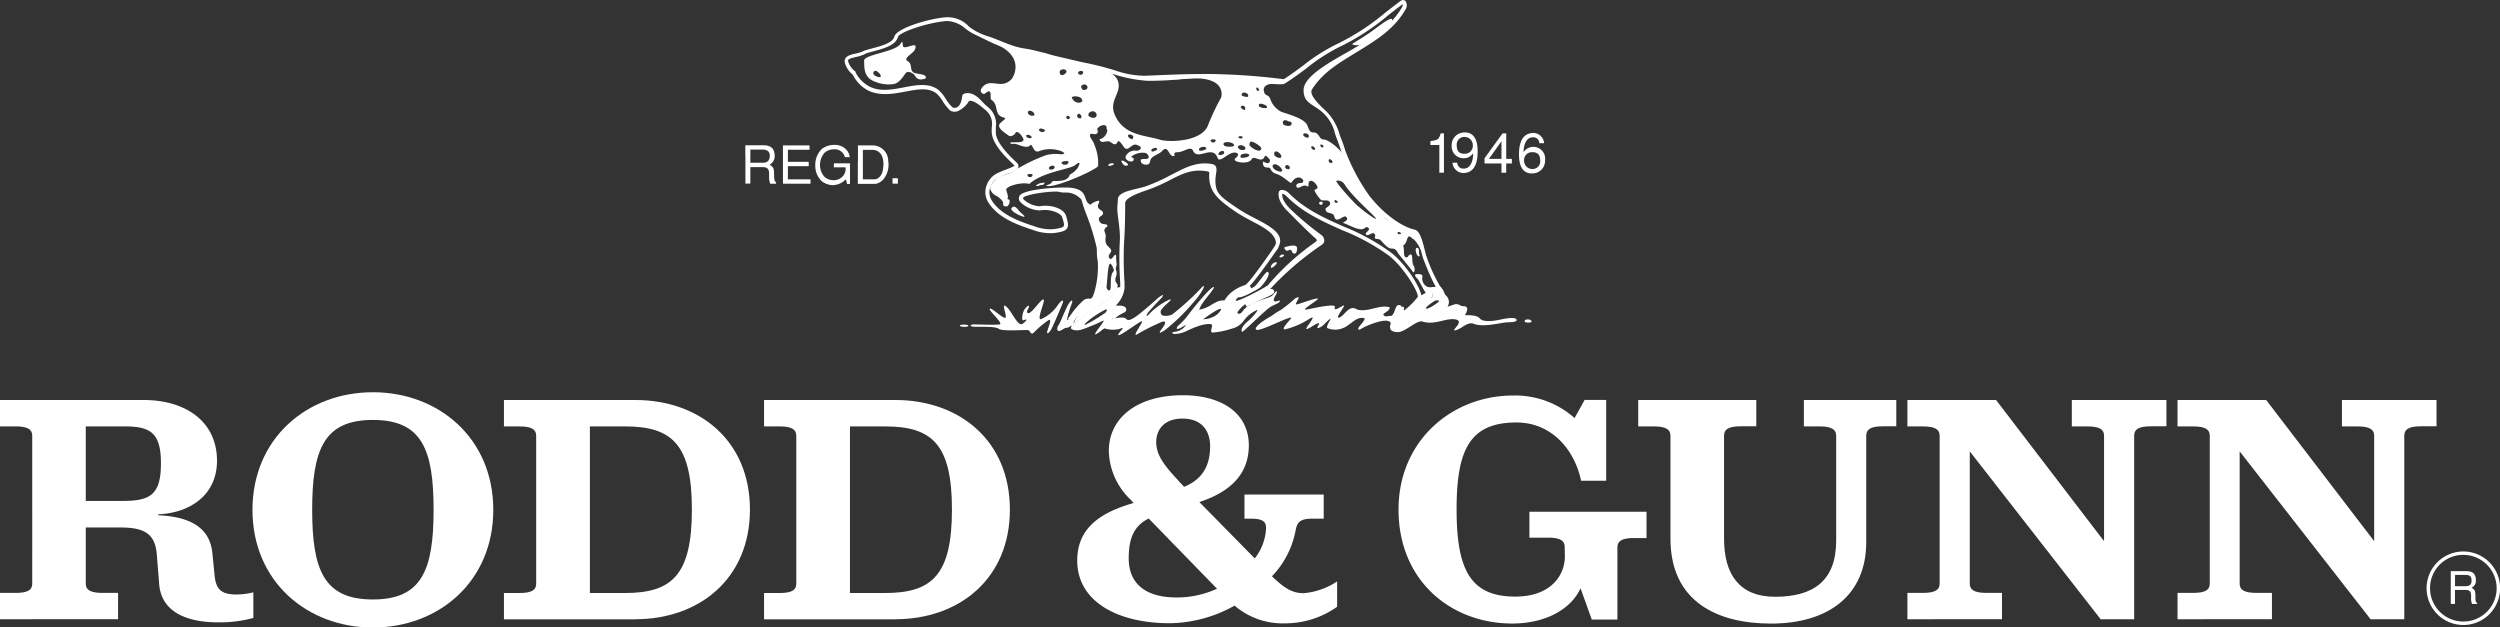 <svg id="Layer_1" data-name="Layer 1" xmlns="http://www.w3.org/2000/svg" viewBox="0 0 425 106.63"><rect x="0" y="0" width="425" height="106.63" fill="#333333" stroke="none"/><defs><style>.cls-1{fill:#fff;}</style></defs><title>Rodd_Gunn_Logo_Light</title><path class="cls-1" d="M63.81,110.16c4.69,0,6.55-1,6.55-6.39,0-5.22-1.81-6.28-6.17-6.28H57.58v12.67ZM43,97.49V93H67.38c7.35,0,12.51,3.78,12.51,10.33,0,5.85-4.63,8.89-10,9.1v.16c4.68.21,8.73,1.65,9.21,6.39l.37,3.73c.21,2.18.85,3.35,3.67,3.35a11.32,11.32,0,0,0,2.93-.37v4.36a21.56,21.56,0,0,1-6,.75c-4.47,0-9.53-1.28-10-6.39l-.42-5.22c-.32-3.73-2.45-4.52-6.34-4.52H57.58v9.53c0,1,.65,1.59,2.83,1.59h2.66v4.48H43v-4.48h2.66c2.18,0,2.82-.58,2.82-1.59V99.09c0-1-.64-1.6-2.82-1.6Z" transform="translate(-43 -25)"/><path class="cls-1" d="M106.39,96.39c-8.29,0-10.32,5-10.32,15.26s2,15.26,10.32,15.26,10.32-5,10.32-15.26-2-15.26-10.32-15.26m0-4.71c11.2,0,20.47,7.84,20.47,20s-9.27,20-20.47,20-20.47-7.85-20.47-20,9.28-20,20.47-20" transform="translate(-43 -25)"/><path class="cls-1" d="M149.28,125.81c8,0,11.34-3.13,11.34-14.16s-3.3-14.16-11.34-14.16h-6v28.32Zm1.7,4.48H128.67v-4.48h2.66c2.19,0,2.82-.58,2.82-1.59V99.09c0-1-.63-1.6-2.82-1.6h-2.66V93H151c10.86,0,19.49,6.87,19.49,18.63s-8.63,18.64-19.49,18.64" transform="translate(-43 -25)"/><path class="cls-1" d="M193.49,125.81c8,0,11.34-3.13,11.34-14.16s-3.3-14.16-11.34-14.16h-6v28.32Zm1.71,4.48H172.89v-4.48h2.66c2.18,0,2.82-.58,2.82-1.59V99.09c0-1-.64-1.6-2.82-1.6h-2.66V93H195.2c10.86,0,19.48,6.87,19.48,18.63s-8.62,18.64-19.48,18.64" transform="translate(-43 -25)"/><path class="cls-1" d="M243.3,106.7l1,1.06c3.36-1.38,4.42-3.88,4.42-6.92,0-2.5-1.33-4.68-4.69-4.68-3,0-4.47,1.76-4.47,4,0,2.08,1.17,3.78,3.73,6.5m6.6,18.42-11.61-11.93c-2.6,1.28-3.4,3.52-3.4,6.77,0,4.41,3,6.65,8.14,6.65a16.32,16.32,0,0,0,6.87-1.49m3,2.87a23.14,23.14,0,0,1-11,3c-9.06,0-15.76-3.78-15.76-10.65,0-5.48,3.83-8.14,9.58-9.79l-.48-.54a11.81,11.81,0,0,1-3.73-8.3c0-5.59,4.74-9.48,12.62-9.48,6.61,0,11.18,3.09,11.18,8.52s-3.88,8.15-8.41,9.64l9.42,9.58a8.93,8.93,0,0,0,1.92-5.16c0-1-.43-1.6-2.61-1.6h-1.06v-4.1h13.47v4.1h-1.87c-2.18,0-2.66.59-2.93,2.13a15.29,15.29,0,0,1-4,7.67c2,1.91,3.35,2.87,5.38,2.87a12,12,0,0,0,5.7-2v4.31a15.26,15.26,0,0,1-8.9,2.82,12.5,12.5,0,0,1-8.51-3" transform="translate(-43 -25)"/><path class="cls-1" d="M309,118c0-1-.64-1.6-2.82-1.6H303V112h19.91v4.47h-2.13c-2.18,0-2.82.59-2.82,1.6v12.25H313.6L311.69,125c-1.55,3.46-5.81,6-11.61,6-10.33,0-19.33-7.19-19.33-19.38,0-11.76,9.16-19.38,19.44-19.38a15.17,15.17,0,0,1,10.49,3.83l1.7-3.08h3.67v13.73h-4.26c-1.17-5.43-5.11-9.9-11-9.9-8,0-10.17,4.74-10.17,14.8,0,10.49,2.51,14.8,10,14.8,5.91,0,8.41-3.51,8.41-6.87Z" transform="translate(-43 -25)"/><path class="cls-1" d="M355.15,99.09c0-1-.64-1.6-2.82-1.6h-2.67V93h15.71v4.47h-2.29c-2.18,0-2.82.59-2.82,1.6v18.1c0,9-6.39,13.84-16.19,13.84-9.21,0-17.09-3.78-17.09-14.43V99.09c0-1-.63-1.6-2.82-1.6H321.5V93h20.07v4.47h-2.66c-2.19,0-2.82.59-2.82,1.6V116.6c0,5.91,2.5,9.85,8.68,9.85,6.44,0,10.38-2.66,10.38-9.53Z" transform="translate(-43 -25)"/><path class="cls-1" d="M400.69,99.09c0-1-.63-1.6-2.82-1.6h-2.66V93h16.08v4.47h-2.66c-2.19,0-2.82.59-2.82,1.6v31.2h-5.7l-22.25-28.54v22.47c0,1,.63,1.59,2.82,1.59h2.66v4.48H367.26v-4.48h2.66c2.18,0,2.82-.58,2.82-1.59V99.09c0-1-.64-1.6-2.82-1.6h-2.66V93h15.07l18.36,24Z" transform="translate(-43 -25)"/><path class="cls-1" d="M446.61,99.09c0-1-.63-1.6-2.82-1.6h-2.66V93h16.08v4.47h-2.66c-2.19,0-2.82.59-2.82,1.6v31.2H446l-22.26-28.54v22.47c0,1,.64,1.59,2.83,1.59h2.66v4.48H413.18v-4.48h2.66c2.19,0,2.82-.58,2.82-1.59V99.09c0-1-.63-1.6-2.82-1.6h-2.66V93h15.07l18.36,24Z" transform="translate(-43 -25)"/><path class="cls-1" d="M456.11,125a5.63,5.63,0,0,1,5.66-5.67,5.67,5.67,0,0,1,5.66,5.67,5.66,5.66,0,1,1-11.32,0Zm5.66,6.25a6.25,6.25,0,0,0,0-12.5,6.25,6.25,0,0,0,0,12.5Z" transform="translate(-43 -25)"/><path class="cls-1" d="M460.35,124.65h1.8c.48,0,1-.13,1-.85.1-1-.58-1.06-1-1.06h-1.79Zm-.72-2.56h2.5c.86,0,1.7.15,1.77,1.43a1.35,1.35,0,0,1-.74,1.4c.59.37.65.51.66,1.43,0,.7,0,1,.3,1.15v.17h-.87a2.51,2.51,0,0,1-.16-.69c-.06-.66.27-1.69-.91-1.69h-1.83v2.38h-.72Z" transform="translate(-43 -25)"/><path class="cls-1" d="M287.69,54.36V49.65h-1.52V49c1.34-.21,1.43-.29,1.75-1.33h.55v6.68Z" transform="translate(-43 -25)"/><polygon class="cls-1" points="255.25 25.83 255.25 24.02 255.24 24.02 253.12 27.01 255.25 27.01 255.25 25.83 256.06 25.83 256.06 27.01 257.02 27.01 257.02 27.79 256.06 27.79 256.06 29.36 255.25 29.36 255.25 27.79 252.37 27.79 252.37 26.91 255.43 22.68 256.06 22.68 256.06 25.83 255.25 25.83"/><path class="cls-1" d="M303.46,53.73a1.4,1.4,0,0,1-1.37-1.46,1.34,1.34,0,0,1,1.37-1.4c.59,0,1.37.14,1.37,1.38a1.3,1.3,0,0,1-1.37,1.48l0,.75a2.14,2.14,0,0,0,2.2-2.24A2,2,0,0,0,302,50.88c0-.82.25-2.54,1.6-2.54a1,1,0,0,1,1.08,1h.82a1.9,1.9,0,0,0-1.76-1.74c-2.24,0-2.51,2.2-2.51,3.68,0,1.3.27,3.21,2.21,3.21Z" transform="translate(-43 -25)"/><path class="cls-1" d="M292,48.28a1.41,1.41,0,0,1,1.38,1.46,1.35,1.35,0,0,1-1.4,1.4c-.58,0-1.33-.15-1.33-1.38A1.29,1.29,0,0,1,292,48.28l0-.76a2.14,2.14,0,0,0-2.21,2.24,2,2,0,0,0,2.07,2.14c.83,0,1.06-.34,1.58-.8,0,.84-.26,2.56-1.59,2.56a1,1,0,0,1-1.11-1h-.82a1.92,1.92,0,0,0,1.78,1.76c2.23,0,2.5-2.22,2.5-3.7,0-1.29-.27-3.21-2.2-3.21Z" transform="translate(-43 -25)"/><rect class="cls-1" x="151.73" y="30.3" width="0.91" height="0.92"/><path class="cls-1" d="M189.69,52.55v2.94h1.82a1.35,1.35,0,0,0,.69-.15,2.08,2.08,0,0,0,.78-1,6,6,0,0,0,.2-1.33,3.23,3.23,0,0,0-.36-1.7,1.7,1.7,0,0,0-1.54-.83h-1.59v2.09h-.84V49.72h2.51A2.64,2.64,0,0,1,194,52.37a3.89,3.89,0,0,1-.66,2.89,2.26,2.26,0,0,1-1.51,1h-3V52.55Z" transform="translate(-43 -25)"/><polygon class="cls-1" points="133.1 24.72 137.62 24.72 137.62 25.46 133.94 25.46 133.94 27.51 137.48 27.51 137.48 28.25 133.94 28.25 133.94 30.49 137.79 30.49 137.79 31.23 133.1 31.23 133.1 24.72"/><path class="cls-1" d="M184.77,52.77h2.73v3.5H187l-.2-.8a3.08,3.08,0,0,1-2.3,1,3.18,3.18,0,0,1-1.76-.63,3.57,3.57,0,0,1-1.14-2.76,3.71,3.71,0,0,1,1.14-2.78,3.46,3.46,0,0,1,2-.67,2.84,2.84,0,0,1,1.39.27,2.32,2.32,0,0,1,1.33,1.81h-.83a1.76,1.76,0,0,0-1.89-1.32,2.28,2.28,0,0,0-1.6.62A3.16,3.16,0,0,0,182.4,53a3.05,3.05,0,0,0,.71,2,2.2,2.2,0,0,0,1.6.63,2,2,0,0,0,1.13-.31,1.89,1.89,0,0,0,.9-1.87h-2Z" transform="translate(-43 -25)"/><path class="cls-1" d="M170.56,51.34v-.91h2.08c.52,0,1.32.14,1.22,1.24-.1.84-.65,1-1.21,1h-2.09V51.34h-.84v4.87h.84v-2.8h2.13c1.37,0,1,1.21,1.06,2a3.62,3.62,0,0,0,.19.83h1V56c-.3-.21-.33-.52-.35-1.34,0-1.07-.09-1.24-.77-1.66a1.63,1.63,0,0,0,.87-1.64c-.08-1.48-1.07-1.67-2.08-1.67h-2.91v1.66Z" transform="translate(-43 -25)"/><path class="cls-1" d="M267.24,59.52a.33.33,0,0,0,.49.25.3.3,0,0,0,.11-.36C267.75,59.19,267.25,59.28,267.24,59.52Z" transform="translate(-43 -25)"/><path class="cls-1" d="M220.26,56.09a2,2,0,0,0-1.09.44c-.16.23.54-.06.74-.08s.52-.05.61-.26S220.46,56.09,220.26,56.09Z" transform="translate(-43 -25)"/><path class="cls-1" d="M283.57,71.7c-.08.2.25.55.42.71.37.38,1.51,3.19,2.31,3.19.63,0-.06-.83.18-1.3.06-.12.52,0,.4-.37s-.54.16-1.21-.16a1.58,1.58,0,0,1-.87-1.72C285,71.48,283.64,71.55,283.57,71.7Z" transform="translate(-43 -25)"/><path class="cls-1" d="M258.51,71.21c-.32-.17-1.66,2.14-2.32,2.56s-2.79,1.37-2.6,1.73,3.3-1.29,3.72-1.7S259.19,71.56,258.51,71.21Z" transform="translate(-43 -25)"/><path class="cls-1" d="M260,69.6a.45.45,0,0,0-.23,0c-.34.06-.78.53-.71.87S260.37,69.68,260,69.6Z" transform="translate(-43 -25)"/><path class="cls-1" d="M261,68.26c-.17-.06-.59.37-.47.49s.74-.17.77-.32S261.07,68.3,261,68.26Z" transform="translate(-43 -25)"/><path class="cls-1" d="M283.88,67.13c-.48,0-.08,1.56.4,1.46.1,0,.06-.23,0-.33C284.15,67.81,284.36,67.09,283.88,67.13Z" transform="translate(-43 -25)"/><path class="cls-1" d="M261.44,67c-.24.08,0,.47.25.6s.47-.2.74-.1.2.53.49.59a.43.43,0,0,0,.25,0c.28-.08.37-.67.32-1C263.35,66.44,261.91,66.89,261.44,67Z" transform="translate(-43 -25)"/><path class="cls-1" d="M215.41,60.12c-.16,0-.25.08-.38.17-.8.55,2.71,2.09,2.06,1.37-.26-.28-.45-.4-.72-.66S215.88,60.25,215.41,60.12Z" transform="translate(-43 -25)"/><path class="cls-1" d="M231.41,53.11c0,.22.91,0,.94-.23S231.38,52.73,231.41,53.11Z" transform="translate(-43 -25)"/><path class="cls-1" d="M233.67,52.32c-.12.16.3.7.47.79s.61.09.63-.12S233.81,52.13,233.67,52.32Z" transform="translate(-43 -25)"/><path class="cls-1" d="M279.63,28.24c-.4-.33-2.76,1.64-3.92,2.42s-2.24,1.43-2.75,1.76c-.35.21.87.47,1.87,0a32.05,32.05,0,0,0,4.51-3.32C279.49,28.89,279.77,28.53,279.63,28.24Z" transform="translate(-43 -25)"/><path class="cls-1" d="M232.85,73.17c-.67-.76.3-1.33-.13-2.26-.11-.22.1-.77.12-1-.18-.93,0-1.71-.25-1.6s-.65,1-.94.63c-.58-.67.61-1,.15-1.6s-1.05-.7-.83-2.09c.07-.54-.28-.77-.22-1.18s.68-.52.47-.81-1.09.08-1.38-.8c-.24-.73.71-.71.68-1.22s-.66-.5-.85-1,.46-1,.09-1.12A2.87,2.87,0,0,0,228,60.21c-.13.83.31.82.43,1.33.59,2.53,1.44,4.14,1.7,6.56a28.1,28.1,0,0,1,0,4.5,8.87,8.87,0,0,1-.86,2.81c-.29.8-1.34,1.24-1.81,1.66-1,.92-2.05,2.83-1.85,2.91s.88-.58,1.54-1.13a9.73,9.73,0,0,1,1.74-1.33c1.34-.89,2.49-1.33,3.25-2.29C232.6,74.62,233.3,73.67,232.85,73.17Zm-1.24,1.2c-.24.09-.53-.37-.5-.63.17-1.31.22-4.09.67-3.9.24.1.68,1.13.57,1.23C231.47,71.9,232.11,74.18,231.61,74.37Z" transform="translate(-43 -25)"/><path class="cls-1" d="M220.26,56.09a2,2,0,0,0-1.09.44c-.16.23.54-.06.74-.08s.52-.05.61-.26S220.46,56.09,220.26,56.09Z" transform="translate(-43 -25)"/><path class="cls-1" d="M211.8,32.27h0c5.94,2.35,3.22,6.12,3.22,6.12-1.82,2-3.6-.3-5.05,1.47-.25.31-.39.69,0,1s.58-.1.86-.24c.94-.46.35,1.11.73,1.37,1.35.92.27,2.54,2.11,3,.63.14-.4.6-.73,1.08-.47.67.86,1.5,1.57,2,.29.19.86,0,1.13-.49s1.1.42,1.31,1c.43,1-2.49.36-2.19.77.16.23.74,0,1.12.18.7.24,1.76.71,2.21.2s.5,1.28,1.47,1a5.34,5.34,0,0,1,3.93,0c.83.44.33.49-.25.49a6.33,6.33,0,0,0-2.41.16,28.93,28.93,0,0,0-5,2.39c-1.19.94-3,1.09-3.38,1.55s-1.3,1.24-1.09,1.87a1.83,1.83,0,0,0,1,1.09,3.56,3.56,0,0,1,1,.83c.29.35.13.68.21.82s.54.21.72.12a1.19,1.19,0,0,0,.34-1c-.07-.2-.41-.14-.34-.32.16-.37-.1-.91-.23-1.46s2.46-1.39,3.93-1c2.23-2.05,6.89-2.48,7.79-3.2,1.2-1,.59.19.43.47a3.6,3.6,0,0,1-1.34,1.14c-.35,1.19-1.84,1.07-2.66,1.1-.44,0-.4.28-.54.38-.39.29-1.18.39-.59.47,1.62.22,8.43-2.82,8.6-3.43a8.06,8.06,0,0,0-.63-3.58c-.12-.51-.69-1.14-.75-1.47s.06-.48.63-.36.86-.31.61-.73c-.16-.25.78-1,1.36-.74.4.22.12.45.24.6.35.41-.37,1.59-1.11,1.72-.23,0,0,.41.3.47s.85-.15,1.17-.08c.48.1,1.07,1,1.48.1.2-.45.76.39,1,.75.8,1.26,1.35-.75,2.39-.2.24.1.62.21.56.57a.82.82,0,0,1-.85.36,1.67,1.67,0,0,0-1.72,1c-.21.63,1.12,1.16,1.34.63s-.55-.43-.36-.63a3.06,3.06,0,0,1,2.14-.64.79.79,0,0,1,.8.75c0,.57-1.31.08-1.35.52s.29.69.74.74.75,0,.87-.63c.17-.91,1.42-1,2.07-1.72,1-1.14,1.07,1.17,2,.88.15-.05,0-.39,0-.39.17-.3.48-.22.75-.25,1-.1,2.06-1.1,2.46-.24.81,1.77,3.32-1.13,4.18,1.23.39,1.09,2.26-1.65,3.43-.74.16.44-.35.67-.49.88-.41.59,2.32,1,2.8.12s1.72.79,2.25-.51c.16-.4.73.35.85.49a.44.44,0,0,1-.24.63,1,1,0,0,1-.74-.24c-.18-.12-.26.44,0,.76s.67.19,1,.29c.1,0,.21.75,1.06,1,1.27.36,2.46,1.78,2.63,1.51.33-.52.8-1,1.46-.85.27.11.69.37.5.74a.38.38,0,0,1-.37.17c-.23,0-1,.13-.71.67s1.07-.61,1.83-.1c.37.24,0-.63.38-.88.58-.35,1.35.81,1.33,1,0,.46-.39.29-.49.5s.87,1.53,1.13,1.71,1.19-.16,1.47.39-.74.9-.74,1.09c0,1,1.12.44,1.47,1.23.31,1.54,1.59-.34,2.06.17.63.69-1,.92-.38,1.07s2.65,1.41,3.39.89c.48-.34.57-.26.77-.08.39.36-.73.78-.42,1.11s1.05-.41,1.33-.21c.47.35,0,.67.24.87s.55-.08,1,.39,1.13,1.36,1.81,1.33.86.47,1.08.81,2.17,2.62,2.45,3.09.54-.47.17-1-.06-2-.52-1.9-.32.49-.72.49c-.59,0-.31-1.49-.48-1.78s.21-.36.34-.61c.26-.44.28-.94.5-1.12s.56.16.73.36,1.38-.79.43-1a14.25,14.25,0,0,1-4.9-2.31,35.46,35.46,0,0,1-4.72-5.86A14.45,14.45,0,0,1,272,52.38c-.7-1.84-3.23-3.7-4-3.67s-.71-1.24-1.75-1.19c-.71,0-.74-.71-1.1-1.38-.52-.93-2.71-1.61-4.28-2.11a3.81,3.81,0,0,1-1.94-2.25c-.23-.59-.63-.53-.88-.8,0,0-1.1-1.71,1.68-1.79a26.72,26.72,0,0,0-7-1.07l-8,.14s-5.64.53,0,.1c7.1-.54,5.86,3.22,5.86,3.22a39.07,39.07,0,0,0-2.21,4.67c-1,2.82-6.51,3-8.2,2.5-2.47-.79-6.1-.64-7.66-4.22-.66-1.5-.07-2.55.39-3.69,1.78-4.45-5.52-4.64-8.11-5.31-1-.25-2.79-.77-2.79-.77Zm6.44,16.22c-.16,0-.72,0-.78-.38s.83-.13.88.11S218.37,48.45,218.24,48.49Zm-.28-4c-.19-.14-.35-.36-.12-.59s.85.05,1,.48S218.18,44.7,218,44.53Zm2.58,2.85a.63.63,0,0,1-.86-.14c-.23-.25.25-.36.25-.36C220.24,46.87,220.87,47.08,220.54,47.38ZM218,55.1a.43.43,0,0,1-.33-.29c-.13-.32,1-.32.87,0A.46.46,0,0,1,218,55.1Zm3.34-1.49c-.11-.37.83-.64.93-.27a.27.27,0,0,1,0,.13C222.25,53.85,221.4,54,221.3,53.61Zm5.78-16.41a.39.39,0,0,1-.1.39.46.46,0,0,1-.73-.13C226.12,37.14,227,36.87,227.08,37.2Zm-3.84.45a.54.54,0,0,1-.12-.49c.08-.43.95-.52,1.12-.11S223.54,38,223.24,37.65ZM223.9,53c-.14,0-.29-.1-.41-.25-.27-.35,1.32-.56,1.15-.15S224.31,53,223.9,53Zm.94-7.87a.32.32,0,0,1-.5,0,.3.3,0,0,1,0-.38.33.33,0,0,1,.5.14A.29.29,0,0,1,224.84,45.16Zm2-.14c-.09.21-.43.16-.59,0a.4.4,0,0,1,0-.6c.21-.16.52.1.59.36A.39.39,0,0,1,226.8,45Zm-1.34-3a1.09,1.09,0,0,1-.24-.24c-.35-.5,1.25-.49,1.58,0,.1.16.22.4.14.46C226.54,42.67,225.92,42.44,225.46,42.07Zm1.45-1.93a.35.35,0,0,1-.14-.2c-.11-.31.38-.59.69-.48a.49.49,0,0,1,.37.52C227.79,40.34,227.17,40.39,226.91,40.14Zm2.42,4.71c-.17.51-1.49.18-1.34-.34a.62.62,0,0,1,.39-.43.69.69,0,0,1,1,.43A.57.57,0,0,1,229.33,44.85Zm6,3.86c-.18,0-.74-.35-.58-.65s1,0,.85.37A.38.38,0,0,1,235.38,48.71Zm4.2,1.86c-.19.17-.76.44-.84.12s.59-.55.88-.44C239.72,50.29,239.79,50.39,239.58,50.57Zm7.27,0c0-.09,0-.15,0-.21.3-.33.95-.45,1.21-.14S246.89,50.81,246.85,50.52Zm2.2-1.32a.36.36,0,0,1-.23-.25c-.13-.31,1-.31.85,0A.47.47,0,0,1,249.05,49.2Zm1.1,1.95a.51.51,0,0,1,.09-.16c.19-.28.77-.44.87-.12,0,0,0,.06,0,.11C251.15,51.36,250,51.51,250.15,51.15Zm2.6-1.32c-.21.21-1.92.27-1.73-.39.13-.43,1.54-.25,1.73.14C252.79,49.67,252.82,49.76,252.75,49.83Zm1.51-9c.16-.16.9,0,.93.37a.36.36,0,0,1,0,.25c-.08.13-.78,0-1-.14S254.12,40.92,254.26,40.79ZM254,43.05a.46.46,0,0,1,.68.23c0,.16.06.34-.09.41S253.71,43.25,254,43.05Zm-.39,5.17c.12-.12.65-.11.63.14s-.37.21-.63.1C253.5,48.42,253.52,48.29,253.59,48.22Zm.11,1.49c.36-.14,1.07.22,1,.52s-.23.25-.48.26a.74.74,0,0,1-.75-.37C253.38,49.93,253.49,49.79,253.7,49.71Zm.34,2.12c-.19,0-.17-.19-.16-.33,0-.4,1.3-.55,1.45-.18S254.51,51.86,254,51.83ZM256.88,40a.39.39,0,0,1,.14.33c0,.13-.13.16-.25.11a.42.42,0,0,1-.19-.46C256.64,39.82,256.77,39.85,256.88,40Zm.52,10.39a.64.64,0,0,1-.38.24,2.67,2.67,0,0,1-1.58-.9.69.69,0,0,1,.12-.6C255.73,48.78,257.69,50,257.4,50.34Zm-.25-7.2a.37.37,0,0,1-.09-.49c.12-.17.77,0,1.09.2.16.09.31.25.23.4S257.4,43.38,257.15,43.14Zm2.66,7.6c.2-.19.83.22,1,.67a.29.29,0,0,1-.18.39c-.48,0-1-.3-1-.59A.47.47,0,0,1,259.81,50.74Zm-.16,3c-.26-.29-.61-.76.09-.88.64.08,1.29.82,1.23,1.13S260,54.09,259.65,53.76Zm2.05-.08c-.24-.15-.31-.47-.07-.62a.48.48,0,0,1,.64.5C262.19,53.81,261.93,53.82,261.7,53.68Zm-.35-7.43a.49.49,0,0,1-.25-.6c.32-.56.82,0,1.23,0,.17,0,.3.27.24.49C262.3,46.54,261.67,46.42,261.35,46.25Zm4.12,2c-.14.37-1.13-.18-.89-.49s1,0,.92.39A.29.29,0,0,1,265.47,48.28Zm1.06,2.15c-.22.21-.8-.31-.58-.52S266.74,50.21,266.53,50.43Zm1.11-.44c-.1-.09-.25-.25-.18-.37s.44,0,.51.17a.36.36,0,0,1,0,.1C268,50.08,267.78,50.12,267.64,50Zm1.83,2.65a.34.34,0,0,1-.41,0c-.19-.13-.28-.44-.08-.56S269.7,52.49,269.47,52.64Zm.89,6.82a.57.57,0,0,1-.42-.05.24.24,0,0,1,0-.37c.12-.09.24.05.36.13S270.44,59.41,270.36,59.46Zm3.48.58c-1.19-1.1-4-4.29-3.64-4.31a1.32,1.32,0,0,1,1.39.63c1.38,2.22,5.48,5.64,5.34,5.82S274.47,60.63,273.84,60Zm7.31,4.69c0,.15-.45.08-.53,0a.23.23,0,0,1,0-.24c.09-.13.5,0,.53.19A.17.17,0,0,1,281.15,64.73Z" transform="translate(-43 -25)"/><path class="cls-1" d="M200.27,37.89c-.27-.27-1.24-.32-1.83-.49-.91-.43-.23-1.49-1.13-2s1-1.31,1.23-2c.63-1.59-1.59.07-2-.48-.12-.17,0-1.29-.44-.5-.83,1.43-6.31,1.84-6.2,2.92.07.75-.23,2.7,1.65,3.46a6,6,0,0,0,3.28.5c.9-.1,1.54-1,2.1-1.83.33-.48,1.21-.14,1.6.35a1.08,1.08,0,0,0,1.37.63C200.4,38.45,200.53,38.17,200.27,37.89Zm-8.78-.31a.39.39,0,0,1,.64-.42c.41.29.7.68.57.89S191.61,37.92,191.49,37.58Z" transform="translate(-43 -25)"/><path class="cls-1" d="M204,27.91" transform="translate(-43 -25)"/><path class="cls-1" d="M211,31.18c2.35.77,3.88,1.74,6.33,2.09a20,20,0,0,1,2.12.45c.37.1.8.2,1.32.32,1,.34,2.21.61,3.55.91l2.15.51.93.2a49.77,49.77,0,0,1,5.47,1.41,15.47,15.47,0,0,0,4.69.81c.61,0,6.91-.35,11-.3a111,111,0,0,1,12.8.9l-.23.05c1.16-.72,2.3-1.57,3.41-2.39a30.92,30.92,0,0,1,5.72-3.64,39.37,39.37,0,0,0,8.3-5.4c.83-.64,1.69-1.31,2.54-1.94a.63.63,0,0,1,.82,0,1.33,1.33,0,0,1-.06,1.57c-1.89,3.27-5,5.15-8,7s-5.93,3.45-7.87,6.55h0c-.3.84.72,1.91,1.78,3a9,9,0,0,1,2.87,4.29c.07.26.19.58.35,1a21.37,21.37,0,0,1,.7,2,33.54,33.54,0,0,0,4.05,7.64c2.92,3.76,6.2,5.53,7.7,5.81.88.16,1.31,1.63,1.78,3.54.12.46.21.85.3,1.08a27.62,27.62,0,0,0,2.28,5,3.07,3.07,0,0,1,.72,1.11,1.5,1.5,0,0,0,.24.44,1.47,1.47,0,0,1,.13,2.18.22.22,0,0,0,.06-.17.07.07,0,0,0,0-.05.09.09,0,0,0,.06,0,2.54,2.54,0,0,0,.63-.19l.51-.17a1.25,1.25,0,0,1,1.1.12,1.14,1.14,0,0,0,.69.16.45.45,0,0,1,.42.23c.07.12.23.41-.45,1.49l-.59-.37a2.69,2.69,0,0,0,.42-.85.21.21,0,0,0,.06.12.19.19,0,0,0,.15.07,1.8,1.8,0,0,1-1-.25.59.59,0,0,0-.58-.05l-.47.16a3.8,3.8,0,0,1-.77.22.69.69,0,0,1-.74-.35.52.52,0,0,1,.07-.61c.37-.36.33-.66-.16-1.24a2.23,2.23,0,0,1-.36-.61,2.34,2.34,0,0,0-.56-.89c-.6-.57-2-4-2.45-5.23-.1-.27-.2-.68-.32-1.15a5.07,5.07,0,0,0-1.92-2.61,25.29,25.29,0,0,1-7.43-6.48A33.22,33.22,0,0,1,271,50.72c-.23-.8-.49-1.46-.69-2s-.3-.79-.37-1.08a7,7,0,0,0-2.68-4c-1.53-1.1-2.68-1.39-2.65-3.4h0c.08-2.6,5.85-5.38,8.86-7.19s6-3.61,7.81-6.72a1,1,0,0,0,.18-.73.13.13,0,0,0,.12.05l-.05,0c-.85.63-1.7,1.29-2.52,1.93a39.75,39.75,0,0,1-8.46,5.48A31.15,31.15,0,0,0,265,36.69c-1.12.83-2.28,1.69-3.46,2.43l-.1.06h0c-.46.61-8.64-.86-12.84-.91s-5.56.47-10.46.47a23.55,23.55,0,0,1-5.43-1,52,52,0,0,0-5.41-1.39l-1-.21-2.13-.5c-1.36-.31-2.54-.58-3.58-.92l-1.3-.32a19.46,19.46,0,0,0-2.06-.43,22.63,22.63,0,0,1-6.51-2.14L209,31a8.77,8.77,0,0,1-1.83-1.1,5.11,5.11,0,0,0-3.21-1.33h0c-3.34.27-8.09,1.92-8.29,2.69-.39,1.45-2.44,2-4.25,2.48q-.69.18-1.26.36l.07,0a6.75,6.75,0,0,1-1.74.59c-1,.24-1.36.38-1.32.69a3.32,3.32,0,0,0,1.17,1.72l.1.06,0,.12a5.47,5.47,0,0,0,2.28,2.38l0,0c1.85,1,4,.56,6,.18s4.25-.8,5.83.46a6.37,6.37,0,0,1,1.22,1.49,7.45,7.45,0,0,0,1.14,1.45l0,0a.82.82,0,0,0,.76,0c.75-.32.87-1.68.91-1.88,0-.54.94-.54.94-.54,1.51.08,2.3,1.43,3.2,2.19l.23.19a3.68,3.68,0,0,1,1.34,3.45c0,.32,0,.65,0,1,.13,1.72,2.41,3.9,3.26,4.72.18.17.3.28.36.35a.75.75,0,0,1,0,1.08,4.82,4.82,0,0,1-1.47.69c-.58.23-1.24.49-1.73.73A3.07,3.07,0,0,0,211.3,57a2.56,2.56,0,0,0,.31,2.09c1.47,2.3,4.21,3.37,6.89,4.27l.07,0a7.84,7.84,0,0,0,3.53.6c.92-.13,1.57-.26,1.72-.5s0-.76-.25-1.53-2.2-1.46-3.74-1.16a4.87,4.87,0,0,1-3.38-1.44.88.88,0,0,1-.15-1c.57-1.16,6.13-1.44,7.17-1.45h1.09c2.63.14,2.76,1.28,3,1.9.46,1.42,1.27.77,1.65,1.81.64,1.75.59,4.52.92,6.31a4.9,4.9,0,0,1,.06.94,5.69,5.69,0,0,0,.13,1.37,16.22,16.22,0,0,1-.65,5.85c-.34.89-.46,1.1-1,1.32a.93.93,0,0,1-.46,0,.89.89,0,0,0-.58.11,16.46,16.46,0,0,0-2.15,2.58c-.25.32-.33.44-.38.49s-.42.44-.72.32a.45.45,0,0,1-.28-.46h.69a.25.25,0,0,0-.13-.17.32.32,0,0,0-.23,0s.05,0,.17-.14l.32-.43A14.34,14.34,0,0,1,227.25,76a1.47,1.47,0,0,1,1-.22.74.74,0,0,0,.15,0h0c.25-.11.28-.13.59-.94a15.63,15.63,0,0,0,.63-5.45,6.63,6.63,0,0,1-.15-1.51,5.16,5.16,0,0,0-.05-.82,38.33,38.33,0,0,0-1.73-5.6,23.21,23.21,0,0,1-.84-2.51h0a3.42,3.42,0,0,0-2.73-1.22c-.24,0-.77,0-.93-.09-1-.29-6,.39-6.27,1,0,0,0,.09.08.25a4.43,4.43,0,0,0,2.7,1.18c1.78-.35,4.15.3,4.54,1.65.29,1,.46,1.63.16,2.1s-1,.63-2.21.8a8.32,8.32,0,0,1-3.84-.63l-.07,0c-2.68-.89-5.67-2.06-7.25-4.56a3.23,3.23,0,0,1-.4-2.64,3.73,3.73,0,0,1,1.76-2.27c.52-.26,1.19-.53,1.79-.76a10,10,0,0,0,1.2-.52c.05,0,.06-.07.06-.08v0s0,0-.06-.1l-.3-.3c-1-.95-3.33-3.18-3.48-5.17a8.89,8.89,0,0,1,0-1,3,3,0,0,0-1.1-2.91l-.23-.19c-.78-.66-1.85-1.56-2.72-1.31l.25-.34c0,.49-.82,1.43-1.63,1.87a1.52,1.52,0,0,1-1.63.09l0,0,0,0a7.73,7.73,0,0,1-1.27-1.58,5.75,5.75,0,0,0-1.07-1.33c-1.34-1.06-3.25-.7-5.27-.32s-4.41.83-6.47-.25h0a6,6,0,0,1-2.54-2.75l.13.18a3.89,3.89,0,0,1-1.45-2.18c-.14-1,.91-1.25,1.85-1.46a5.94,5.94,0,0,0,1.54-.52l0,0h0c.39-.13.83-.24,1.29-.37,1.63-.43,3.48-.93,3.76-2,.38-1.44,5.89-3.05,8.63-3.27a4.88,4.88,0,0,1,4.07,1.59A10.12,10.12,0,0,0,211,31.18Z" transform="translate(-43 -25)"/><path class="cls-1" d="M246.86,78.24a5.71,5.71,0,0,0,2.45-.94,8.4,8.4,0,0,1,.81-.43,1.8,1.8,0,0,1,.94-.18.58.58,0,0,0,.6-.21.62.62,0,0,0,.09-.12,7,7,0,0,1,.71-.86,5.91,5.91,0,0,1,2.31-1.44c.49-.08,1.48-1.13,4.89-6l.45-.63-.45.07-.13-.44-.1.22s.15.2.15.2l.16.17.22-.08c.27-.11.57-1,.61-1.18.5-1.92-2.19-3.2-4.52-4.43a27.35,27.35,0,0,1-2.61-1.5c-3.12-2.13-3.95-2.61-3.8-5.29,0,0,.14-1,.14-1a1.61,1.61,0,0,0-.1-.92,1.18,1.18,0,0,0-.69-.37c-2.84-.52-5.17,1-7.36,2.09a30.25,30.25,0,0,1-3.75,1.67c-1.81.62-4.81.83-4.84,2.25,0,.11-.1,1.22-.1,1.53,0,1.3.58,3.77.42,5.7a61.79,61.79,0,0,0,.08,7c0,.42,0,.76,0,.87a4.32,4.32,0,0,1-1.14,2.37.82.82,0,0,0-.19.9c.09.18.34.48,1,.42a1.3,1.3,0,0,1,.7.09s-.05,0-.05-.11a.24.24,0,0,1,0-.13l-.1.06c-.38.16-2.14,1.17-2.07,1.8a.41.41,0,0,0,.35.36l.13-.68a.26.26,0,0,1,.18.15.27.27,0,0,1,0,.21A5.26,5.26,0,0,1,234,78.19c.53-.23.48-.58.46-.69-.12-.47-.82-.58-1.39-.54-.23,0-.32,0-.34,0h0a.32.32,0,0,1,.07-.13A5,5,0,0,0,234.17,74c0-.13,0-.44,0-.91a62.47,62.47,0,0,1-.08-6.93c.16-2,.18-4.69.19-6,0-.31,0-.53,0-.63,0-.94,2.51-1.8,3.85-2.26a29.21,29.21,0,0,0,3.84-1.7c2.08-1.06,3.73-1.9,6.31-1.43a.93.93,0,0,1,.29.12h0a.46.46,0,0,1,0,.1v.11c-.17,3,1.32,4.37,4.52,6.55.83.56,1.77,1.06,2.68,1.55,2.13,1.12,4.15,2.19,4.14,3.81a.1.1,0,0,1,0,0,5.79,5.79,0,0,1-.34.71l.45-.12.16.43.13-.28s-.26-.18-.26-.18c-.28-.17-.31-.13-.92.76-3.17,4.56-4.18,5.65-4.47,5.77h0A6.45,6.45,0,0,0,252,75a6.26,6.26,0,0,0-.8,1l-.08.1a.19.19,0,0,1,.11,0h-.08a2.27,2.27,0,0,0-1.29.22c-.25.11-.56.29-.88.47a5.48,5.48,0,0,1-2.14.86Z" transform="translate(-43 -25)"/><path class="cls-1" d="M280.91,77.17v1.46h.82l.09-.08c1-.82,2.76-2.31,2.83-2.94.15-1.33-2.6-5.68-5.17-7.67a36.92,36.92,0,0,0-8-4.4c-3.38-1.5-6.58-2.92-9.32-5.65a1.75,1.75,0,0,0-1.28-.61.63.63,0,0,0-.49.33l0,0v.06c-.18,1,.37,2.17,1.64,3.36,1.72,1.78,4.29,4.27,4.59,4.47a.65.65,0,0,1,.24.39s0,.08-.13.14l-.14.14A42,42,0,0,0,258.13,74a.53.53,0,0,0-.11.58c.16.29.53.28.86.27h.23a.3.3,0,0,1-.18-.19.26.26,0,0,1,0-.24,12.9,12.9,0,0,1-2,1c-.85.38-1.74.76-2.35,1.12l.35.6A23.69,23.69,0,0,1,257.27,76c2-.87,2.48-1.11,2.31-1.59-.11-.3-.44-.29-.73-.28a1.21,1.21,0,0,1-.33,0,.22.22,0,0,1,.13.13.26.26,0,0,1,0,.18l0,0a50.16,50.16,0,0,1,8.92-7.73l.18-.13a.87.87,0,0,0,.38-.72,1.29,1.29,0,0,0-.54-.95,49.75,49.75,0,0,1-5.17-4.31Q260.79,59,261,57.83l0,.11h0l0,0a1.36,1.36,0,0,1,.71.42c2.82,2.83,6.23,4.33,9.52,5.79a36.43,36.43,0,0,1,7.9,4.32c2.55,2,5,6.13,4.9,7h0a12.91,12.91,0,0,1-2.58,2.5l.22-.08h-.35l.35.35V77.17Z" transform="translate(-43 -25)"/><path class="cls-1" d="M222.67,77.09A6.55,6.55,0,0,1,220,79.24c-.89.32.74-3.14.42-3.32s-1.55,1.64-2.24,2.17c-.33.27-.84.16-.45-.49s.19-1-.56,0c-.31.43-.67,2.11-.08,1.82s.53.08-.25.63-1.81-2.06-2.69-2.86c-1.24-1.11.37,2-.36,1.84-.52-.08-2.38-1.88-2.54-1.53s2.43,2.53,1.67,2.65-3.81,0-4.33,0-.84.23-.29.36,3.86-.12,4.47.38,4.74.13,5.05.24.4.89.91.43a16.36,16.36,0,0,1,2.53-2.14C222,79,221,81.15,221,81.5s.34.08.69-.47c.22-.35,1.85-4.14,2-4.58S223.57,75.76,222.67,77.09Z" transform="translate(-43 -25)"/><path class="cls-1" d="M206.34,80.24c-.27.06-.19.18,0,.25a2.29,2.29,0,0,0,1.19,0s.18-.17,0-.23A2.86,2.86,0,0,0,206.34,80.24Z" transform="translate(-43 -25)"/><path class="cls-1" d="M286.88,73.93c-.12-.32-.54.16-1.21-.16l.25.73.95-.51S286.89,74,286.88,73.93Z" transform="translate(-43 -25)"/><path class="cls-1" d="M298.56,79.23c-.56.1-3.23.81-4-.1s-3.29-.28-3-.79.67-1.2.34-1.19c-1,0-.84-.54-1.71-.29a11.86,11.86,0,0,1-1.18.37c-.39,0-.48-.28-.39-.37.64-.64.28-1.22-.15-1.71s-.32-.93-.93-1.53l-1.18.28c0,.24.17.29.11.4-.24.47.45,1.31-.18,1.3l-.38-1.1-1.62.88c-.06.58-2.7,2.71-2.7,2.71h-.35V77c-1.16-.71-.91,1.26-1.73,1.72-.59-.1-.95.33-1.37-.24.26-.43,1.08-.58,1.12-1.24-1.82-.51-3.59.88-5.52.39-1.49-1-2.16,1.21-3.17,1.37-.63.09,1.35-2.26.83-2.06s-1.74,1.11-1.47.3-4.11.29-4.91.39,1.44-1.25,1.91-1.68c.75-.71-2.75.66-3.45.79s1.23-1.86-.32-1a24.36,24.36,0,0,1-2.37,1.92c-1.15.63-1.27.85-1.95,1.23-1.46.83-2.65,1.83-2.31,2.14.57.51,6.59-2.81,5.92-1.86-.24.34-1.79,1.87-1,1.82a13.32,13.32,0,0,0,4.16-1.8c1.67-1-1.09,1.9-.44,1.74s1.31-.85,2-1c.39-.08-.72,1.12.08.79s1-.85,1.73-1.41-.7,1.13-.32,1.47a3.45,3.45,0,0,0,2.63,0c1.22-.43,2.22-2,3.59-1.71.39.07-.38.93-.74,1.37s-.4.87.36.4,3.41-1.55,4.42-1.28.1.65.49,1.46c.16.33,1,.56,1.66.38,1.45-.5,2.9-2,3.75-1.74,2.13.68,4-.68,5.65-.35s-1.12,2.12,0,1.83,2-1.52,3.11-1.08c1.69.64,4.66-.25,5.73-.27s1.57-.14,1.51-.42S300.22,78.91,298.56,79.23Zm-11-2.94c-.22.27-1.7,1.27-2.1,1.17s1.25-1.22,1.48-1.33S287.81,76,287.59,76.29Z" transform="translate(-43 -25)"/><path class="cls-1" d="M302.79,79.3c-.41,0-.55.06-.61.32s1.25.35,1.19,0C303.34,79.44,303,79.3,302.79,79.3Z" transform="translate(-43 -25)"/><path class="cls-1" d="M246.05,76.2a10.77,10.77,0,0,0,1.38-1.9c.25-.5.52-1.23-.46-.08a46.18,46.18,0,0,1-4.68,4.23c-.52.28-1.55.36-1.81.06a.73.73,0,0,1,.06-1c.61-.83,2.08-1.76,1.24-1.57a11.53,11.53,0,0,0-3.43,2.46c-.59.65-.5.14-.17-.27s1.49-1.69,2-2.19,1-1.28-.28-.31c-.2.16-.83.77-1.94,1.7s-2.93,2.54-3.44,1.94-2.06-.06-2.45-.13,1-1.14,1.79-1.51c.6-.26.1-.63-.76-.56s-.85-.43-.55-.75a4.61,4.61,0,0,0,1.23-2.6l-.93.2a5.07,5.07,0,0,1-.77,1.26c-.76,1-1.91,1.4-3.25,2.29a9.73,9.73,0,0,0-1.74,1.33c-.66.55-1.25,1.24-1.54,1.13s.93-1.63,1.93-2.55a6.31,6.31,0,0,0,1.73-2l.19-.29c-.05,0,.15-.34.1-.38h-.23c-.34.87-.42,1-.79,1.13s-.59-.12-1.09.19a23,23,0,0,0-2.59,3.12c-.19.2-.4.37-.4.09a17.88,17.88,0,0,1,.78-2.56c.2-.46.15-.93-.4-.19s-1.47,3.29-1.82,3.77-.31,1.06.12,1,.81-.52,1.26-.54.82-.46.84-.34-.35.44.1.62c1,.43,1.91-.08,3.34-.63,1.12-.44,1.42-.65,1.94-.86s-2,2.64-1.25,2.3,1.4-1.19,1.63-.93a4.59,4.59,0,0,0,2.49,0c1-.46-.07.47-.28.9-.54,1.08,4-2.54,4-2.13s-1.65,2.53-.93,2.24a35.63,35.63,0,0,1,4.32-2.18c.88-.25.53.45,0,1.15-.9,1.23,0,.54.45.3A33.66,33.66,0,0,0,246.05,76.2Zm-15.18,2a28.79,28.79,0,0,1-3.32,2c-.28.13-.15-.06,0-.27A15,15,0,0,1,231,77.6C231.34,77.55,231.11,77.94,230.87,78.21Z" transform="translate(-43 -25)"/><line class="cls-1" x1="213.54" y1="48.78" x2="214.21" y2="48.87"/><path class="cls-1" d="M260.56,76.24c.19-.35-.42.06-.82,0s-.13-.6.06-.93c.42-.69.48-1.3-.43-.15-.58.73-3.88.86-5.15,2.8-.21.26-.66.66-.88.14a5.56,5.56,0,0,1,1.47-1.47c1.43-.83,4.56-1.93,4.44-2.27-.05-.16-1.23.16-.85-.32l.09-.52c-.61.49-5.22,2.91-5.4,2.58s2-1.6,2.69-2l-.39-.68-.68.14a6.3,6.3,0,0,0-2.49,1.52,7.52,7.52,0,0,0-.83,1c-.2.25-.34-.16-1.4.28-.78.32-2,1.31-3.14,1.35.3-1.17,1.91-2.73,2.42-3.63.26-.46,0-.46-1,.55a50.36,50.36,0,0,0-3.27,3.9,10.89,10.89,0,0,1-1.76,1.88c-.64.92.5.32.5.32s.93-.58.85-.43a2.69,2.69,0,0,1-1.84,1.11c-.49,0-.72.35,0,.36a4.6,4.6,0,0,0,1.84-.44c1.48-.7,3.16-1.41,4.31-1.21.46.08-.35,1.32.2,1.42a13.32,13.32,0,0,0,3.23-.65,3.56,3.56,0,0,0,2-1.22,5.58,5.58,0,0,1,2.43-2c.15.08-.86,1.31-1.57,1.89-1.33,1.1-1.21,1.81-1,1.84s4-3.81,4.91-4.3S260.37,76.58,260.56,76.24Zm-10.8,2.33a4.27,4.27,0,0,1-2.23.71s2.59-1.94,3-1.76C250.73,77.59,250.18,78.27,249.76,78.57Z" transform="translate(-43 -25)"/></svg>